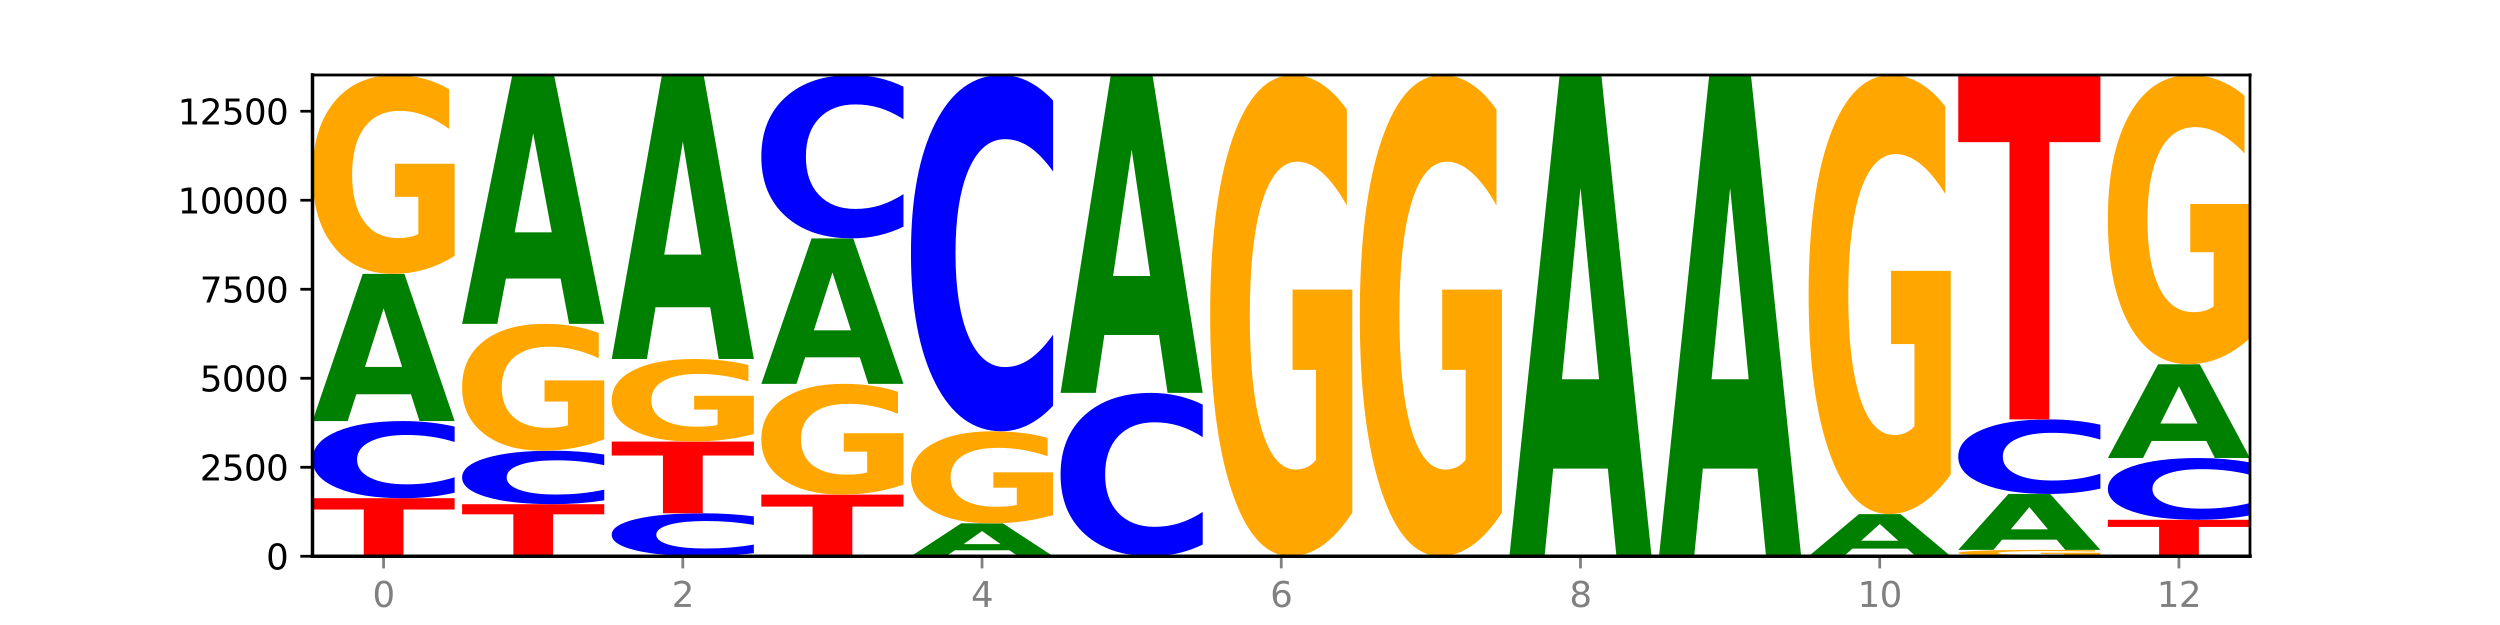 <?xml version="1.0" encoding="utf-8" standalone="no"?>
<!DOCTYPE svg PUBLIC "-//W3C//DTD SVG 1.1//EN"
  "http://www.w3.org/Graphics/SVG/1.1/DTD/svg11.dtd">
<svg xmlns:xlink="http://www.w3.org/1999/xlink" width="720pt" height="180pt" viewBox="0 0 720 180" xmlns="http://www.w3.org/2000/svg" version="1.1">
 <defs>
  <style type="text/css">*{stroke-linejoin: round; stroke-linecap: butt}</style>
 </defs>
 <g id="figure_1">
  <g id="patch_1">
   <path d="M 0 180 
L 720 180 
L 720 0 
L 0 0 
z
" style="fill: #ffffff"/>
  </g>
  <g id="axes_1">
   <g id="patch_2">
    <path d="M 90 160.2 
L 648 160.2 
L 648 21.6 
L 90 21.6 
z
" style="fill: #ffffff"/>
   </g>
   <g id="line2d_1">
    <path d="M 90 160.2 
L 648 160.2 
" clip-path="url(#pc8b47b2b42)" style="fill: none; stroke: #000000; stroke-width: 0.5; stroke-linecap: square"/>
   </g>
   <g id="patch_3">
    <path d="M 90 143.488 
L 130.934 143.488 
L 130.934 146.747 
L 116.208 146.747 
L 116.208 160.2 
L 104.755 160.2 
L 104.755 146.747 
L 90 146.747 
L 90 143.488 
z
" clip-path="url(#pc8b47b2b42)" style="fill: #ff0000"/>
   </g>
   <g id="patch_4">
    <path d="M 130.934 141.895 
Q 127.51 142.684 123.808 143.084 
Q 120.105 143.488 116.073 143.488 
Q 104.047 143.488 97.024 140.495 
Q 90 137.503 90 132.385 
Q 90 127.25 97.024 124.262 
Q 104.047 121.269 116.073 121.269 
Q 120.105 121.269 123.808 121.673 
Q 127.51 122.073 130.934 122.862 
L 130.934 127.291 
Q 127.479 126.244 124.127 125.758 
Q 120.776 125.272 117.073 125.272 
Q 110.431 125.272 106.625 127.167 
Q 102.83 129.058 102.83 132.385 
Q 102.83 135.699 106.625 137.595 
Q 110.431 139.485 117.073 139.485 
Q 120.776 139.485 124.127 138.999 
Q 127.479 138.508 130.934 137.461 
L 130.934 141.895 
z
" clip-path="url(#pc8b47b2b42)" style="fill: #0000ff"/>
   </g>
   <g id="patch_5">
    <path d="M 118.355 113.548 
L 102.613 113.548 
L 100.127 121.269 
L 90 121.269 
L 104.462 78.883 
L 116.472 78.883 
L 130.934 121.269 
L 120.816 121.269 
L 118.355 113.548 
z
M 105.123 105.681 
L 115.819 105.681 
L 110.48 88.821 
L 105.123 105.681 
z
" clip-path="url(#pc8b47b2b42)" style="fill: #008000"/>
   </g>
   <g id="patch_6">
    <path d="M 130.934 73.701 
Q 126.806 76.292 122.366 77.594 
Q 117.926 78.883 113.192 78.883 
Q 102.495 78.883 96.247 71.168 
Q 90 63.453 90 50.259 
Q 90 36.912 96.358 29.256 
Q 102.724 21.6 113.797 21.6 
Q 118.063 21.6 121.971 22.641 
Q 125.889 23.671 129.356 25.706 
L 129.356 37.125 
Q 125.779 34.51 122.237 33.22 
Q 118.696 31.918 115.137 31.918 
Q 108.55 31.918 104.981 36.675 
Q 101.412 41.42 101.412 50.259 
Q 101.412 59.016 104.853 63.796 
Q 108.293 68.565 114.623 68.565 
Q 116.348 68.565 117.825 68.293 
Q 119.302 68.009 120.476 67.417 
L 120.476 56.697 
L 113.733 56.697 
L 113.733 47.147 
L 130.934 47.147 
L 130.934 73.701 
z
" clip-path="url(#pc8b47b2b42)" style="fill: #ffa600"/>
   </g>
   <g id="patch_7">
    <path d="M 133.089 145.2 
L 174.023 145.2 
L 174.023 148.125 
L 159.296 148.125 
L 159.296 160.2 
L 147.844 160.2 
L 147.844 148.125 
L 133.089 148.125 
L 133.089 145.2 
z
" clip-path="url(#pc8b47b2b42)" style="fill: #ff0000"/>
   </g>
   <g id="patch_8">
    <path d="M 174.023 144.096 
Q 170.599 144.643 166.897 144.92 
Q 163.194 145.2 159.161 145.2 
Q 147.136 145.2 140.112 143.126 
Q 133.089 141.052 133.089 137.505 
Q 133.089 133.945 140.112 131.874 
Q 147.136 129.8 159.161 129.8 
Q 163.194 129.8 166.897 130.08 
Q 170.599 130.357 174.023 130.904 
L 174.023 133.974 
Q 170.568 133.248 167.216 132.911 
Q 163.864 132.574 160.162 132.574 
Q 153.52 132.574 149.714 133.888 
Q 145.919 135.198 145.919 137.505 
Q 145.919 139.801 149.714 141.115 
Q 153.52 142.426 160.162 142.426 
Q 163.864 142.426 167.216 142.089 
Q 170.568 141.748 174.023 141.023 
L 174.023 144.096 
z
" clip-path="url(#pc8b47b2b42)" style="fill: #0000ff"/>
   </g>
   <g id="patch_9">
    <path d="M 174.023 126.495 
Q 169.895 128.147 165.455 128.977 
Q 161.014 129.8 156.281 129.8 
Q 145.584 129.8 139.336 124.88 
Q 133.089 119.96 133.089 111.545 
Q 133.089 103.033 139.446 98.151 
Q 145.813 93.268 156.886 93.268 
Q 161.152 93.268 165.06 93.933 
Q 168.977 94.589 172.445 95.887 
L 172.445 103.169 
Q 168.867 101.501 165.326 100.679 
Q 161.785 99.849 158.226 99.849 
Q 151.639 99.849 148.07 102.882 
Q 144.501 105.908 144.501 111.545 
Q 144.501 117.13 147.941 120.178 
Q 151.382 123.22 157.712 123.22 
Q 159.437 123.22 160.914 123.046 
Q 162.391 122.865 163.565 122.488 
L 163.565 115.651 
L 156.822 115.651 
L 156.822 109.561 
L 174.023 109.561 
L 174.023 126.495 
z
" clip-path="url(#pc8b47b2b42)" style="fill: #ffa600"/>
   </g>
   <g id="patch_10">
    <path d="M 161.444 80.213 
L 145.701 80.213 
L 143.216 93.268 
L 133.089 93.268 
L 147.551 21.6 
L 159.561 21.6 
L 174.023 93.268 
L 163.905 93.268 
L 161.444 80.213 
z
M 148.212 66.911 
L 158.908 66.911 
L 153.569 38.404 
L 148.212 66.911 
z
" clip-path="url(#pc8b47b2b42)" style="fill: #008000"/>
   </g>
   <g id="patch_11">
    <path d="M 217.112 159.313 
Q 213.688 159.753 209.985 159.975 
Q 206.283 160.2 202.25 160.2 
Q 190.225 160.2 183.201 158.533 
Q 176.178 156.866 176.178 154.016 
Q 176.178 151.156 183.201 149.491 
Q 190.225 147.825 202.25 147.825 
Q 206.283 147.825 209.985 148.05 
Q 213.688 148.272 217.112 148.712 
L 217.112 151.179 
Q 213.657 150.596 210.305 150.325 
Q 206.953 150.054 203.251 150.054 
Q 196.609 150.054 192.803 151.11 
Q 189.008 152.163 189.008 154.016 
Q 189.008 155.862 192.803 156.918 
Q 196.609 157.971 203.251 157.971 
Q 206.953 157.971 210.305 157.7 
Q 213.657 157.426 217.112 156.843 
L 217.112 159.313 
z
" clip-path="url(#pc8b47b2b42)" style="fill: #0000ff"/>
   </g>
   <g id="patch_12">
    <path d="M 176.178 127.165 
L 217.112 127.165 
L 217.112 131.194 
L 202.385 131.194 
L 202.385 147.825 
L 190.933 147.825 
L 190.933 131.194 
L 176.178 131.194 
L 176.178 127.165 
z
" clip-path="url(#pc8b47b2b42)" style="fill: #ff0000"/>
   </g>
   <g id="patch_13">
    <path d="M 217.112 125.015 
Q 212.984 126.09 208.543 126.63 
Q 204.103 127.165 199.369 127.165 
Q 188.673 127.165 182.425 123.964 
Q 176.178 120.763 176.178 115.289 
Q 176.178 109.751 182.535 106.575 
Q 188.902 103.398 199.975 103.398 
Q 204.241 103.398 208.149 103.83 
Q 212.066 104.258 215.534 105.102 
L 215.534 109.84 
Q 211.956 108.755 208.415 108.219 
Q 204.874 107.679 201.314 107.679 
Q 194.727 107.679 191.159 109.653 
Q 187.59 111.622 187.59 115.289 
Q 187.59 118.922 191.03 120.905 
Q 194.471 122.884 200.801 122.884 
Q 202.525 122.884 204.002 122.771 
Q 205.479 122.653 206.654 122.408 
L 206.654 117.96 
L 199.911 117.96 
L 199.911 113.998 
L 217.112 113.998 
L 217.112 125.015 
z
" clip-path="url(#pc8b47b2b42)" style="fill: #ffa600"/>
   </g>
   <g id="patch_14">
    <path d="M 204.533 88.497 
L 188.79 88.497 
L 186.304 103.398 
L 176.178 103.398 
L 190.64 21.6 
L 202.65 21.6 
L 217.112 103.398 
L 206.993 103.398 
L 204.533 88.497 
z
M 191.301 73.316 
L 201.997 73.316 
L 196.657 40.779 
L 191.301 73.316 
z
" clip-path="url(#pc8b47b2b42)" style="fill: #008000"/>
   </g>
   <g id="patch_15">
    <path d="M 219.266 142.442 
L 260.201 142.442 
L 260.201 145.905 
L 245.474 145.905 
L 245.474 160.2 
L 234.022 160.2 
L 234.022 145.905 
L 219.266 145.905 
L 219.266 142.442 
z
" clip-path="url(#pc8b47b2b42)" style="fill: #ff0000"/>
   </g>
   <g id="patch_16">
    <path d="M 260.201 139.556 
Q 256.072 140.999 251.632 141.724 
Q 247.192 142.442 242.458 142.442 
Q 231.761 142.442 225.514 138.146 
Q 219.266 133.85 219.266 126.503 
Q 219.266 119.071 225.624 114.808 
Q 231.991 110.545 243.064 110.545 
Q 247.33 110.545 251.238 111.125 
Q 255.155 111.698 258.623 112.831 
L 258.623 119.189 
Q 255.045 117.733 251.504 117.015 
Q 247.963 116.29 244.403 116.29 
Q 237.816 116.29 234.248 118.939 
Q 230.679 121.581 230.679 126.503 
Q 230.679 131.379 234.119 134.041 
Q 237.559 136.696 243.889 136.696 
Q 245.614 136.696 247.091 136.545 
Q 248.568 136.387 249.742 136.057 
L 249.742 130.088 
L 243 130.088 
L 243 124.77 
L 260.201 124.77 
L 260.201 139.556 
z
" clip-path="url(#pc8b47b2b42)" style="fill: #ffa600"/>
   </g>
   <g id="patch_17">
    <path d="M 247.622 102.913 
L 231.879 102.913 
L 229.393 110.545 
L 219.266 110.545 
L 233.729 68.651 
L 245.739 68.651 
L 260.201 110.545 
L 250.082 110.545 
L 247.622 102.913 
z
M 234.39 95.138 
L 245.086 95.138 
L 239.746 78.473 
L 234.39 95.138 
z
" clip-path="url(#pc8b47b2b42)" style="fill: #008000"/>
   </g>
   <g id="patch_18">
    <path d="M 260.201 65.278 
Q 256.777 66.95 253.074 67.796 
Q 249.372 68.651 245.339 68.651 
Q 233.313 68.651 226.29 62.314 
Q 219.266 55.977 219.266 45.14 
Q 219.266 34.264 226.29 27.937 
Q 233.313 21.6 245.339 21.6 
Q 249.372 21.6 253.074 22.455 
Q 256.777 23.301 260.201 24.973 
L 260.201 34.352 
Q 256.746 32.136 253.394 31.105 
Q 250.042 30.075 246.339 30.075 
Q 239.697 30.075 235.892 34.089 
Q 232.096 38.094 232.096 45.14 
Q 232.096 52.157 235.892 56.171 
Q 239.697 60.176 246.339 60.176 
Q 250.042 60.176 253.394 59.146 
Q 256.746 58.106 260.201 55.89 
L 260.201 65.278 
z
" clip-path="url(#pc8b47b2b42)" style="fill: #0000ff"/>
   </g>
   <g id="patch_19">
    <path d="M 290.71 158.474 
L 274.968 158.474 
L 272.482 160.2 
L 262.355 160.2 
L 276.817 150.726 
L 288.827 150.726 
L 303.29 160.2 
L 293.171 160.2 
L 290.71 158.474 
z
M 277.479 156.716 
L 288.175 156.716 
L 282.835 152.947 
L 277.479 156.716 
z
" clip-path="url(#pc8b47b2b42)" style="fill: #008000"/>
   </g>
   <g id="patch_20">
    <path d="M 303.29 148.326 
Q 299.161 149.526 294.721 150.129 
Q 290.281 150.726 285.547 150.726 
Q 274.85 150.726 268.603 147.154 
Q 262.355 143.581 262.355 137.472 
Q 262.355 131.292 268.713 127.747 
Q 275.08 124.202 286.153 124.202 
Q 290.418 124.202 294.327 124.684 
Q 298.244 125.161 301.712 126.103 
L 301.712 131.39 
Q 298.134 130.179 294.593 129.582 
Q 291.051 128.98 287.492 128.98 
Q 280.905 128.98 277.336 131.182 
Q 273.768 133.379 273.768 137.472 
Q 273.768 141.527 277.208 143.74 
Q 280.648 145.948 286.978 145.948 
Q 288.703 145.948 290.18 145.822 
Q 291.657 145.691 292.831 145.417 
L 292.831 140.453 
L 286.088 140.453 
L 286.088 136.031 
L 303.29 136.031 
L 303.29 148.326 
z
" clip-path="url(#pc8b47b2b42)" style="fill: #ffa600"/>
   </g>
   <g id="patch_21">
    <path d="M 303.29 116.847 
Q 299.865 120.493 296.163 122.337 
Q 292.46 124.202 288.428 124.202 
Q 276.402 124.202 269.379 110.383 
Q 262.355 96.564 262.355 72.933 
Q 262.355 49.216 269.379 35.419 
Q 276.402 21.6 288.428 21.6 
Q 292.46 21.6 296.163 23.465 
Q 299.865 25.309 303.29 28.954 
L 303.29 49.407 
Q 299.835 44.575 296.483 42.328 
Q 293.131 40.081 289.428 40.081 
Q 282.786 40.081 278.981 48.835 
Q 275.185 57.567 275.185 72.933 
Q 275.185 88.235 278.981 96.988 
Q 282.786 105.72 289.428 105.72 
Q 293.131 105.72 296.483 103.474 
Q 299.835 101.206 303.29 96.374 
L 303.29 116.847 
z
" clip-path="url(#pc8b47b2b42)" style="fill: #0000ff"/>
   </g>
   <g id="patch_22">
    <path d="M 346.378 156.827 
Q 342.954 158.499 339.252 159.345 
Q 335.549 160.2 331.517 160.2 
Q 319.491 160.2 312.468 153.863 
Q 305.444 147.526 305.444 136.689 
Q 305.444 125.813 312.468 119.486 
Q 319.491 113.149 331.517 113.149 
Q 335.549 113.149 339.252 114.004 
Q 342.954 114.85 346.378 116.522 
L 346.378 125.901 
Q 342.923 123.685 339.571 122.654 
Q 336.22 121.624 332.517 121.624 
Q 325.875 121.624 322.069 125.638 
Q 318.274 129.643 318.274 136.689 
Q 318.274 143.706 322.069 147.72 
Q 325.875 151.725 332.517 151.725 
Q 336.22 151.725 339.571 150.695 
Q 342.923 149.655 346.378 147.439 
L 346.378 156.827 
z
" clip-path="url(#pc8b47b2b42)" style="fill: #0000ff"/>
   </g>
   <g id="patch_23">
    <path d="M 333.799 96.472 
L 318.057 96.472 
L 315.571 113.149 
L 305.444 113.149 
L 319.906 21.6 
L 331.916 21.6 
L 346.378 113.149 
L 336.26 113.149 
L 333.799 96.472 
z
M 320.567 79.48 
L 331.263 79.48 
L 325.924 43.065 
L 320.567 79.48 
z
" clip-path="url(#pc8b47b2b42)" style="fill: #008000"/>
   </g>
   <g id="patch_24">
    <path d="M 389.467 147.66 
Q 385.339 153.93 380.899 157.079 
Q 376.458 160.2 371.725 160.2 
Q 361.028 160.2 354.78 141.533 
Q 348.533 122.866 348.533 90.943 
Q 348.533 58.648 354.89 40.124 
Q 361.257 21.6 372.33 21.6 
Q 376.596 21.6 380.504 24.119 
Q 384.421 26.61 387.889 31.535 
L 387.889 59.163 
Q 384.311 52.836 380.77 49.715 
Q 377.229 46.566 373.67 46.566 
Q 367.083 46.566 363.514 58.075 
Q 359.945 69.556 359.945 90.943 
Q 359.945 112.129 363.386 123.696 
Q 366.826 135.234 373.156 135.234 
Q 374.881 135.234 376.358 134.576 
Q 377.835 133.889 379.009 132.457 
L 379.009 106.518 
L 372.266 106.518 
L 372.266 83.413 
L 389.467 83.413 
L 389.467 147.66 
z
" clip-path="url(#pc8b47b2b42)" style="fill: #ffa600"/>
   </g>
   <g id="patch_25">
    <path d="M 432.556 147.66 
Q 428.428 153.93 423.987 157.079 
Q 419.547 160.2 414.813 160.2 
Q 404.117 160.2 397.869 141.533 
Q 391.622 122.866 391.622 90.943 
Q 391.622 58.648 397.979 40.124 
Q 404.346 21.6 415.419 21.6 
Q 419.685 21.6 423.593 24.119 
Q 427.51 26.61 430.978 31.535 
L 430.978 59.163 
Q 427.4 52.836 423.859 49.715 
Q 420.318 46.566 416.758 46.566 
Q 410.171 46.566 406.603 58.075 
Q 403.034 69.556 403.034 90.943 
Q 403.034 112.129 406.474 123.696 
Q 409.915 135.234 416.245 135.234 
Q 417.969 135.234 419.446 134.576 
Q 420.923 133.889 422.098 132.457 
L 422.098 106.518 
L 415.355 106.518 
L 415.355 83.413 
L 432.556 83.413 
L 432.556 147.66 
z
" clip-path="url(#pc8b47b2b42)" style="fill: #ffa600"/>
   </g>
   <g id="patch_26">
    <path d="M 463.066 134.951 
L 447.323 134.951 
L 444.837 160.2 
L 434.71 160.2 
L 449.173 21.6 
L 461.183 21.6 
L 475.645 160.2 
L 465.526 160.2 
L 463.066 134.951 
z
M 449.834 109.228 
L 460.53 109.228 
L 455.19 54.096 
L 449.834 109.228 
z
" clip-path="url(#pc8b47b2b42)" style="fill: #008000"/>
   </g>
   <g id="patch_27">
    <path d="M 506.154 134.951 
L 490.412 134.951 
L 487.926 160.2 
L 477.799 160.2 
L 492.261 21.6 
L 504.271 21.6 
L 518.734 160.2 
L 508.615 160.2 
L 506.154 134.951 
z
M 492.923 109.228 
L 503.619 109.228 
L 498.279 54.096 
L 492.923 109.228 
z
" clip-path="url(#pc8b47b2b42)" style="fill: #008000"/>
   </g>
   <g id="patch_28">
    <path d="M 549.243 157.99 
L 533.501 157.99 
L 531.015 160.2 
L 520.888 160.2 
L 535.35 148.071 
L 547.36 148.071 
L 561.822 160.2 
L 551.704 160.2 
L 549.243 157.99 
z
M 536.011 155.739 
L 546.707 155.739 
L 541.368 150.915 
L 536.011 155.739 
z
" clip-path="url(#pc8b47b2b42)" style="fill: #008000"/>
   </g>
   <g id="patch_29">
    <path d="M 561.822 136.628 
Q 557.694 142.349 553.254 145.223 
Q 548.814 148.071 544.08 148.071 
Q 533.383 148.071 527.136 131.037 
Q 520.888 114.004 520.888 84.875 
Q 520.888 55.406 527.246 38.503 
Q 533.612 21.6 544.685 21.6 
Q 548.951 21.6 552.859 23.899 
Q 556.777 26.172 560.244 30.665 
L 560.244 55.876 
Q 556.667 50.102 553.125 47.255 
Q 549.584 44.381 546.025 44.381 
Q 539.438 44.381 535.869 54.883 
Q 532.3 65.359 532.3 84.875 
Q 532.3 104.207 535.741 114.761 
Q 539.181 125.29 545.511 125.29 
Q 547.236 125.29 548.713 124.689 
Q 550.19 124.062 551.364 122.756 
L 551.364 99.086 
L 544.621 99.086 
L 544.621 78.004 
L 561.822 78.004 
L 561.822 136.628 
z
" clip-path="url(#pc8b47b2b42)" style="fill: #ffa600"/>
   </g>
   <g id="patch_30">
    <path d="M 604.911 160.034 
Q 600.783 160.117 596.343 160.159 
Q 591.902 160.2 587.169 160.2 
Q 576.472 160.2 570.224 159.953 
Q 563.977 159.706 563.977 159.283 
Q 563.977 158.855 570.334 158.61 
Q 576.701 158.365 587.774 158.365 
Q 592.04 158.365 595.948 158.398 
Q 599.865 158.431 603.333 158.496 
L 603.333 158.862 
Q 599.755 158.778 596.214 158.737 
Q 592.673 158.695 589.114 158.695 
Q 582.527 158.695 578.958 158.848 
Q 575.389 159 575.389 159.283 
Q 575.389 159.563 578.83 159.717 
Q 582.27 159.869 588.6 159.869 
Q 590.325 159.869 591.802 159.861 
Q 593.279 159.852 594.453 159.833 
L 594.453 159.489 
L 587.71 159.489 
L 587.71 159.183 
L 604.911 159.183 
L 604.911 160.034 
z
" clip-path="url(#pc8b47b2b42)" style="fill: #ffa600"/>
   </g>
   <g id="patch_31">
    <path d="M 592.332 155.43 
L 576.589 155.43 
L 574.104 158.365 
L 563.977 158.365 
L 578.439 142.257 
L 590.449 142.257 
L 604.911 158.365 
L 594.793 158.365 
L 592.332 155.43 
z
M 579.1 152.441 
L 589.796 152.441 
L 584.457 146.034 
L 579.1 152.441 
z
" clip-path="url(#pc8b47b2b42)" style="fill: #008000"/>
   </g>
   <g id="patch_32">
    <path d="M 604.911 140.718 
Q 601.487 141.481 597.785 141.867 
Q 594.082 142.257 590.049 142.257 
Q 578.024 142.257 571 139.366 
Q 563.977 136.474 563.977 131.529 
Q 563.977 126.566 571 123.679 
Q 578.024 120.787 590.049 120.787 
Q 594.082 120.787 597.785 121.178 
Q 601.487 121.564 604.911 122.326 
L 604.911 126.606 
Q 601.456 125.595 598.104 125.125 
Q 594.752 124.655 591.05 124.655 
Q 584.408 124.655 580.602 126.486 
Q 576.807 128.314 576.807 131.529 
Q 576.807 134.731 580.602 136.563 
Q 584.408 138.39 591.05 138.39 
Q 594.752 138.39 598.104 137.92 
Q 601.456 137.445 604.911 136.434 
L 604.911 140.718 
z
" clip-path="url(#pc8b47b2b42)" style="fill: #0000ff"/>
   </g>
   <g id="patch_33">
    <path d="M 563.977 21.6 
L 604.911 21.6 
L 604.911 40.944 
L 590.184 40.944 
L 590.184 120.787 
L 578.732 120.787 
L 578.732 40.944 
L 563.977 40.944 
L 563.977 21.6 
z
" clip-path="url(#pc8b47b2b42)" style="fill: #ff0000"/>
   </g>
   <g id="patch_34">
    <path d="M 607.066 149.701 
L 648 149.701 
L 648 151.749 
L 633.273 151.749 
L 633.273 160.2 
L 621.821 160.2 
L 621.821 151.749 
L 607.066 151.749 
L 607.066 149.701 
z
" clip-path="url(#pc8b47b2b42)" style="fill: #ff0000"/>
   </g>
   <g id="patch_35">
    <path d="M 648 148.426 
Q 644.576 149.058 640.873 149.378 
Q 637.171 149.701 633.138 149.701 
Q 621.113 149.701 614.089 147.305 
Q 607.066 144.909 607.066 140.812 
Q 607.066 136.7 614.089 134.308 
Q 621.113 131.912 633.138 131.912 
Q 637.171 131.912 640.873 132.235 
Q 644.576 132.555 648 133.187 
L 648 136.733 
Q 644.545 135.895 641.193 135.506 
Q 637.841 135.116 634.139 135.116 
Q 627.497 135.116 623.691 136.634 
Q 619.896 138.148 619.896 140.812 
Q 619.896 143.465 623.691 144.983 
Q 627.497 146.497 634.139 146.497 
Q 637.841 146.497 641.193 146.107 
Q 644.545 145.714 648 144.876 
L 648 148.426 
z
" clip-path="url(#pc8b47b2b42)" style="fill: #0000ff"/>
   </g>
   <g id="patch_36">
    <path d="M 635.421 126.992 
L 619.678 126.992 
L 617.193 131.912 
L 607.066 131.912 
L 621.528 104.906 
L 633.538 104.906 
L 648 131.912 
L 637.881 131.912 
L 635.421 126.992 
z
M 622.189 121.98 
L 632.885 121.98 
L 627.545 111.238 
L 622.189 121.98 
z
" clip-path="url(#pc8b47b2b42)" style="fill: #008000"/>
   </g>
   <g id="patch_37">
    <path d="M 648 97.368 
Q 643.872 101.137 639.431 103.03 
Q 634.991 104.906 630.257 104.906 
Q 619.561 104.906 613.313 93.686 
Q 607.066 82.466 607.066 63.279 
Q 607.066 43.868 613.423 32.734 
Q 619.79 21.6 630.863 21.6 
Q 635.129 21.6 639.037 23.114 
Q 642.954 24.611 646.422 27.571 
L 646.422 44.177 
Q 642.844 40.374 639.303 38.499 
Q 635.762 36.606 632.202 36.606 
Q 625.615 36.606 622.047 43.523 
Q 618.478 50.424 618.478 63.279 
Q 618.478 76.013 621.918 82.965 
Q 625.359 89.9 631.689 89.9 
Q 633.413 89.9 634.89 89.504 
Q 636.367 89.091 637.542 88.231 
L 637.542 72.64 
L 630.799 72.64 
L 630.799 58.753 
L 648 58.753 
L 648 97.368 
z
" clip-path="url(#pc8b47b2b42)" style="fill: #ffa600"/>
   </g>
   <g id="matplotlib.axis_1">
    <g id="xtick_1">
     <g id="line2d_2">
      <defs>
       <path id="m8f69909e28" d="M 0 0 
L 0 3.5 
" style="stroke: #808080; stroke-width: 0.8"/>
      </defs>
      <g>
       <use xlink:href="#m8f69909e28" x="110.467" y="160.2" style="fill: #808080; stroke: #808080; stroke-width: 0.8"/>
      </g>
     </g>
     <g id="text_1">
      <!-- 0 -->
      <g style="fill: #808080" transform="translate(107.286 174.798) scale(0.1 -0.1)">
       <defs>
        <path id="DejaVuSans-30" d="M 2034 4250 
Q 1547 4250 1301 3770 
Q 1056 3291 1056 2328 
Q 1056 1369 1301 889 
Q 1547 409 2034 409 
Q 2525 409 2770 889 
Q 3016 1369 3016 2328 
Q 3016 3291 2770 3770 
Q 2525 4250 2034 4250 
z
M 2034 4750 
Q 2819 4750 3233 4129 
Q 3647 3509 3647 2328 
Q 3647 1150 3233 529 
Q 2819 -91 2034 -91 
Q 1250 -91 836 529 
Q 422 1150 422 2328 
Q 422 3509 836 4129 
Q 1250 4750 2034 4750 
z
" transform="scale(0.016)"/>
       </defs>
       <use xlink:href="#DejaVuSans-30"/>
      </g>
     </g>
    </g>
    <g id="xtick_2">
     <g id="line2d_3">
      <g>
       <use xlink:href="#m8f69909e28" x="196.645" y="160.2" style="fill: #808080; stroke: #808080; stroke-width: 0.8"/>
      </g>
     </g>
     <g id="text_2">
      <!-- 2 -->
      <g style="fill: #808080" transform="translate(193.464 174.798) scale(0.1 -0.1)">
       <defs>
        <path id="DejaVuSans-32" d="M 1228 531 
L 3431 531 
L 3431 0 
L 469 0 
L 469 531 
Q 828 903 1448 1529 
Q 2069 2156 2228 2338 
Q 2531 2678 2651 2914 
Q 2772 3150 2772 3378 
Q 2772 3750 2511 3984 
Q 2250 4219 1831 4219 
Q 1534 4219 1204 4116 
Q 875 4013 500 3803 
L 500 4441 
Q 881 4594 1212 4672 
Q 1544 4750 1819 4750 
Q 2544 4750 2975 4387 
Q 3406 4025 3406 3419 
Q 3406 3131 3298 2873 
Q 3191 2616 2906 2266 
Q 2828 2175 2409 1742 
Q 1991 1309 1228 531 
z
" transform="scale(0.016)"/>
       </defs>
       <use xlink:href="#DejaVuSans-32"/>
      </g>
     </g>
    </g>
    <g id="xtick_3">
     <g id="line2d_4">
      <g>
       <use xlink:href="#m8f69909e28" x="282.822" y="160.2" style="fill: #808080; stroke: #808080; stroke-width: 0.8"/>
      </g>
     </g>
     <g id="text_3">
      <!-- 4 -->
      <g style="fill: #808080" transform="translate(279.641 174.798) scale(0.1 -0.1)">
       <defs>
        <path id="DejaVuSans-34" d="M 2419 4116 
L 825 1625 
L 2419 1625 
L 2419 4116 
z
M 2253 4666 
L 3047 4666 
L 3047 1625 
L 3713 1625 
L 3713 1100 
L 3047 1100 
L 3047 0 
L 2419 0 
L 2419 1100 
L 313 1100 
L 313 1709 
L 2253 4666 
z
" transform="scale(0.016)"/>
       </defs>
       <use xlink:href="#DejaVuSans-34"/>
      </g>
     </g>
    </g>
    <g id="xtick_4">
     <g id="line2d_5">
      <g>
       <use xlink:href="#m8f69909e28" x="369" y="160.2" style="fill: #808080; stroke: #808080; stroke-width: 0.8"/>
      </g>
     </g>
     <g id="text_4">
      <!-- 6 -->
      <g style="fill: #808080" transform="translate(365.819 174.798) scale(0.1 -0.1)">
       <defs>
        <path id="DejaVuSans-36" d="M 2113 2584 
Q 1688 2584 1439 2293 
Q 1191 2003 1191 1497 
Q 1191 994 1439 701 
Q 1688 409 2113 409 
Q 2538 409 2786 701 
Q 3034 994 3034 1497 
Q 3034 2003 2786 2293 
Q 2538 2584 2113 2584 
z
M 3366 4563 
L 3366 3988 
Q 3128 4100 2886 4159 
Q 2644 4219 2406 4219 
Q 1781 4219 1451 3797 
Q 1122 3375 1075 2522 
Q 1259 2794 1537 2939 
Q 1816 3084 2150 3084 
Q 2853 3084 3261 2657 
Q 3669 2231 3669 1497 
Q 3669 778 3244 343 
Q 2819 -91 2113 -91 
Q 1303 -91 875 529 
Q 447 1150 447 2328 
Q 447 3434 972 4092 
Q 1497 4750 2381 4750 
Q 2619 4750 2861 4703 
Q 3103 4656 3366 4563 
z
" transform="scale(0.016)"/>
       </defs>
       <use xlink:href="#DejaVuSans-36"/>
      </g>
     </g>
    </g>
    <g id="xtick_5">
     <g id="line2d_6">
      <g>
       <use xlink:href="#m8f69909e28" x="455.178" y="160.2" style="fill: #808080; stroke: #808080; stroke-width: 0.8"/>
      </g>
     </g>
     <g id="text_5">
      <!-- 8 -->
      <g style="fill: #808080" transform="translate(451.996 174.798) scale(0.1 -0.1)">
       <defs>
        <path id="DejaVuSans-38" d="M 2034 2216 
Q 1584 2216 1326 1975 
Q 1069 1734 1069 1313 
Q 1069 891 1326 650 
Q 1584 409 2034 409 
Q 2484 409 2743 651 
Q 3003 894 3003 1313 
Q 3003 1734 2745 1975 
Q 2488 2216 2034 2216 
z
M 1403 2484 
Q 997 2584 770 2862 
Q 544 3141 544 3541 
Q 544 4100 942 4425 
Q 1341 4750 2034 4750 
Q 2731 4750 3128 4425 
Q 3525 4100 3525 3541 
Q 3525 3141 3298 2862 
Q 3072 2584 2669 2484 
Q 3125 2378 3379 2068 
Q 3634 1759 3634 1313 
Q 3634 634 3220 271 
Q 2806 -91 2034 -91 
Q 1263 -91 848 271 
Q 434 634 434 1313 
Q 434 1759 690 2068 
Q 947 2378 1403 2484 
z
M 1172 3481 
Q 1172 3119 1398 2916 
Q 1625 2713 2034 2713 
Q 2441 2713 2670 2916 
Q 2900 3119 2900 3481 
Q 2900 3844 2670 4047 
Q 2441 4250 2034 4250 
Q 1625 4250 1398 4047 
Q 1172 3844 1172 3481 
z
" transform="scale(0.016)"/>
       </defs>
       <use xlink:href="#DejaVuSans-38"/>
      </g>
     </g>
    </g>
    <g id="xtick_6">
     <g id="line2d_7">
      <g>
       <use xlink:href="#m8f69909e28" x="541.355" y="160.2" style="fill: #808080; stroke: #808080; stroke-width: 0.8"/>
      </g>
     </g>
     <g id="text_6">
      <!-- 10 -->
      <g style="fill: #808080" transform="translate(534.993 174.798) scale(0.1 -0.1)">
       <defs>
        <path id="DejaVuSans-31" d="M 794 531 
L 1825 531 
L 1825 4091 
L 703 3866 
L 703 4441 
L 1819 4666 
L 2450 4666 
L 2450 531 
L 3481 531 
L 3481 0 
L 794 0 
L 794 531 
z
" transform="scale(0.016)"/>
       </defs>
       <use xlink:href="#DejaVuSans-31"/>
       <use xlink:href="#DejaVuSans-30" x="63.623"/>
      </g>
     </g>
    </g>
    <g id="xtick_7">
     <g id="line2d_8">
      <g>
       <use xlink:href="#m8f69909e28" x="627.533" y="160.2" style="fill: #808080; stroke: #808080; stroke-width: 0.8"/>
      </g>
     </g>
     <g id="text_7">
      <!-- 12 -->
      <g style="fill: #808080" transform="translate(621.17 174.798) scale(0.1 -0.1)">
       <use xlink:href="#DejaVuSans-31"/>
       <use xlink:href="#DejaVuSans-32" x="63.623"/>
      </g>
     </g>
    </g>
   </g>
   <g id="matplotlib.axis_2">
    <g id="ytick_1">
     <g id="line2d_9">
      <defs>
       <path id="me3b30dd40b" d="M 0 0 
L -3.5 0 
" style="stroke: #000000; stroke-width: 0.8"/>
      </defs>
      <g>
       <use xlink:href="#me3b30dd40b" x="90" y="160.2" style="stroke: #000000; stroke-width: 0.8"/>
      </g>
     </g>
     <g id="text_8">
      <!-- 0 -->
      <g transform="translate(76.638 163.999) scale(0.1 -0.1)">
       <use xlink:href="#DejaVuSans-30"/>
      </g>
     </g>
    </g>
    <g id="ytick_2">
     <g id="line2d_10">
      <g>
       <use xlink:href="#me3b30dd40b" x="90" y="134.568" style="stroke: #000000; stroke-width: 0.8"/>
      </g>
     </g>
     <g id="text_9">
      <!-- 2500 -->
      <g transform="translate(57.55 138.367) scale(0.1 -0.1)">
       <defs>
        <path id="DejaVuSans-35" d="M 691 4666 
L 3169 4666 
L 3169 4134 
L 1269 4134 
L 1269 2991 
Q 1406 3038 1543 3061 
Q 1681 3084 1819 3084 
Q 2600 3084 3056 2656 
Q 3513 2228 3513 1497 
Q 3513 744 3044 326 
Q 2575 -91 1722 -91 
Q 1428 -91 1123 -41 
Q 819 9 494 109 
L 494 744 
Q 775 591 1075 516 
Q 1375 441 1709 441 
Q 2250 441 2565 725 
Q 2881 1009 2881 1497 
Q 2881 1984 2565 2268 
Q 2250 2553 1709 2553 
Q 1456 2553 1204 2497 
Q 953 2441 691 2322 
L 691 4666 
z
" transform="scale(0.016)"/>
       </defs>
       <use xlink:href="#DejaVuSans-32"/>
       <use xlink:href="#DejaVuSans-35" x="63.623"/>
       <use xlink:href="#DejaVuSans-30" x="127.246"/>
       <use xlink:href="#DejaVuSans-30" x="190.869"/>
      </g>
     </g>
    </g>
    <g id="ytick_3">
     <g id="line2d_11">
      <g>
       <use xlink:href="#me3b30dd40b" x="90" y="108.935" style="stroke: #000000; stroke-width: 0.8"/>
      </g>
     </g>
     <g id="text_10">
      <!-- 5000 -->
      <g transform="translate(57.55 112.734) scale(0.1 -0.1)">
       <use xlink:href="#DejaVuSans-35"/>
       <use xlink:href="#DejaVuSans-30" x="63.623"/>
       <use xlink:href="#DejaVuSans-30" x="127.246"/>
       <use xlink:href="#DejaVuSans-30" x="190.869"/>
      </g>
     </g>
    </g>
    <g id="ytick_4">
     <g id="line2d_12">
      <g>
       <use xlink:href="#me3b30dd40b" x="90" y="83.303" style="stroke: #000000; stroke-width: 0.8"/>
      </g>
     </g>
     <g id="text_11">
      <!-- 7500 -->
      <g transform="translate(57.55 87.102) scale(0.1 -0.1)">
       <defs>
        <path id="DejaVuSans-37" d="M 525 4666 
L 3525 4666 
L 3525 4397 
L 1831 0 
L 1172 0 
L 2766 4134 
L 525 4134 
L 525 4666 
z
" transform="scale(0.016)"/>
       </defs>
       <use xlink:href="#DejaVuSans-37"/>
       <use xlink:href="#DejaVuSans-35" x="63.623"/>
       <use xlink:href="#DejaVuSans-30" x="127.246"/>
       <use xlink:href="#DejaVuSans-30" x="190.869"/>
      </g>
     </g>
    </g>
    <g id="ytick_5">
     <g id="line2d_13">
      <g>
       <use xlink:href="#me3b30dd40b" x="90" y="57.67" style="stroke: #000000; stroke-width: 0.8"/>
      </g>
     </g>
     <g id="text_12">
      <!-- 10000 -->
      <g transform="translate(51.188 61.469) scale(0.1 -0.1)">
       <use xlink:href="#DejaVuSans-31"/>
       <use xlink:href="#DejaVuSans-30" x="63.623"/>
       <use xlink:href="#DejaVuSans-30" x="127.246"/>
       <use xlink:href="#DejaVuSans-30" x="190.869"/>
       <use xlink:href="#DejaVuSans-30" x="254.492"/>
      </g>
     </g>
    </g>
    <g id="ytick_6">
     <g id="line2d_14">
      <g>
       <use xlink:href="#me3b30dd40b" x="90" y="32.038" style="stroke: #000000; stroke-width: 0.8"/>
      </g>
     </g>
     <g id="text_13">
      <!-- 12500 -->
      <g transform="translate(51.188 35.837) scale(0.1 -0.1)">
       <use xlink:href="#DejaVuSans-31"/>
       <use xlink:href="#DejaVuSans-32" x="63.623"/>
       <use xlink:href="#DejaVuSans-35" x="127.246"/>
       <use xlink:href="#DejaVuSans-30" x="190.869"/>
       <use xlink:href="#DejaVuSans-30" x="254.492"/>
      </g>
     </g>
    </g>
   </g>
   <g id="patch_38">
    <path d="M 90 160.2 
L 90 21.6 
" style="fill: none; stroke: #000000; stroke-linejoin: miter; stroke-linecap: square"/>
   </g>
   <g id="patch_39">
    <path d="M 648 160.2 
L 648 21.6 
" style="fill: none; stroke: #000000; stroke-width: 0.8; stroke-linejoin: miter; stroke-linecap: square"/>
   </g>
   <g id="patch_40">
    <path d="M 90 160.2 
L 648 160.2 
" style="fill: none; stroke: #000000; stroke-linejoin: miter; stroke-linecap: square"/>
   </g>
   <g id="patch_41">
    <path d="M 90 21.6 
L 648 21.6 
" style="fill: none; stroke: #000000; stroke-width: 0.8; stroke-linejoin: miter; stroke-linecap: square"/>
   </g>
  </g>
 </g>
 <defs>
  <clipPath id="pc8b47b2b42">
   <rect x="90" y="21.6" width="558" height="138.6"/>
  </clipPath>
 </defs>
</svg>
